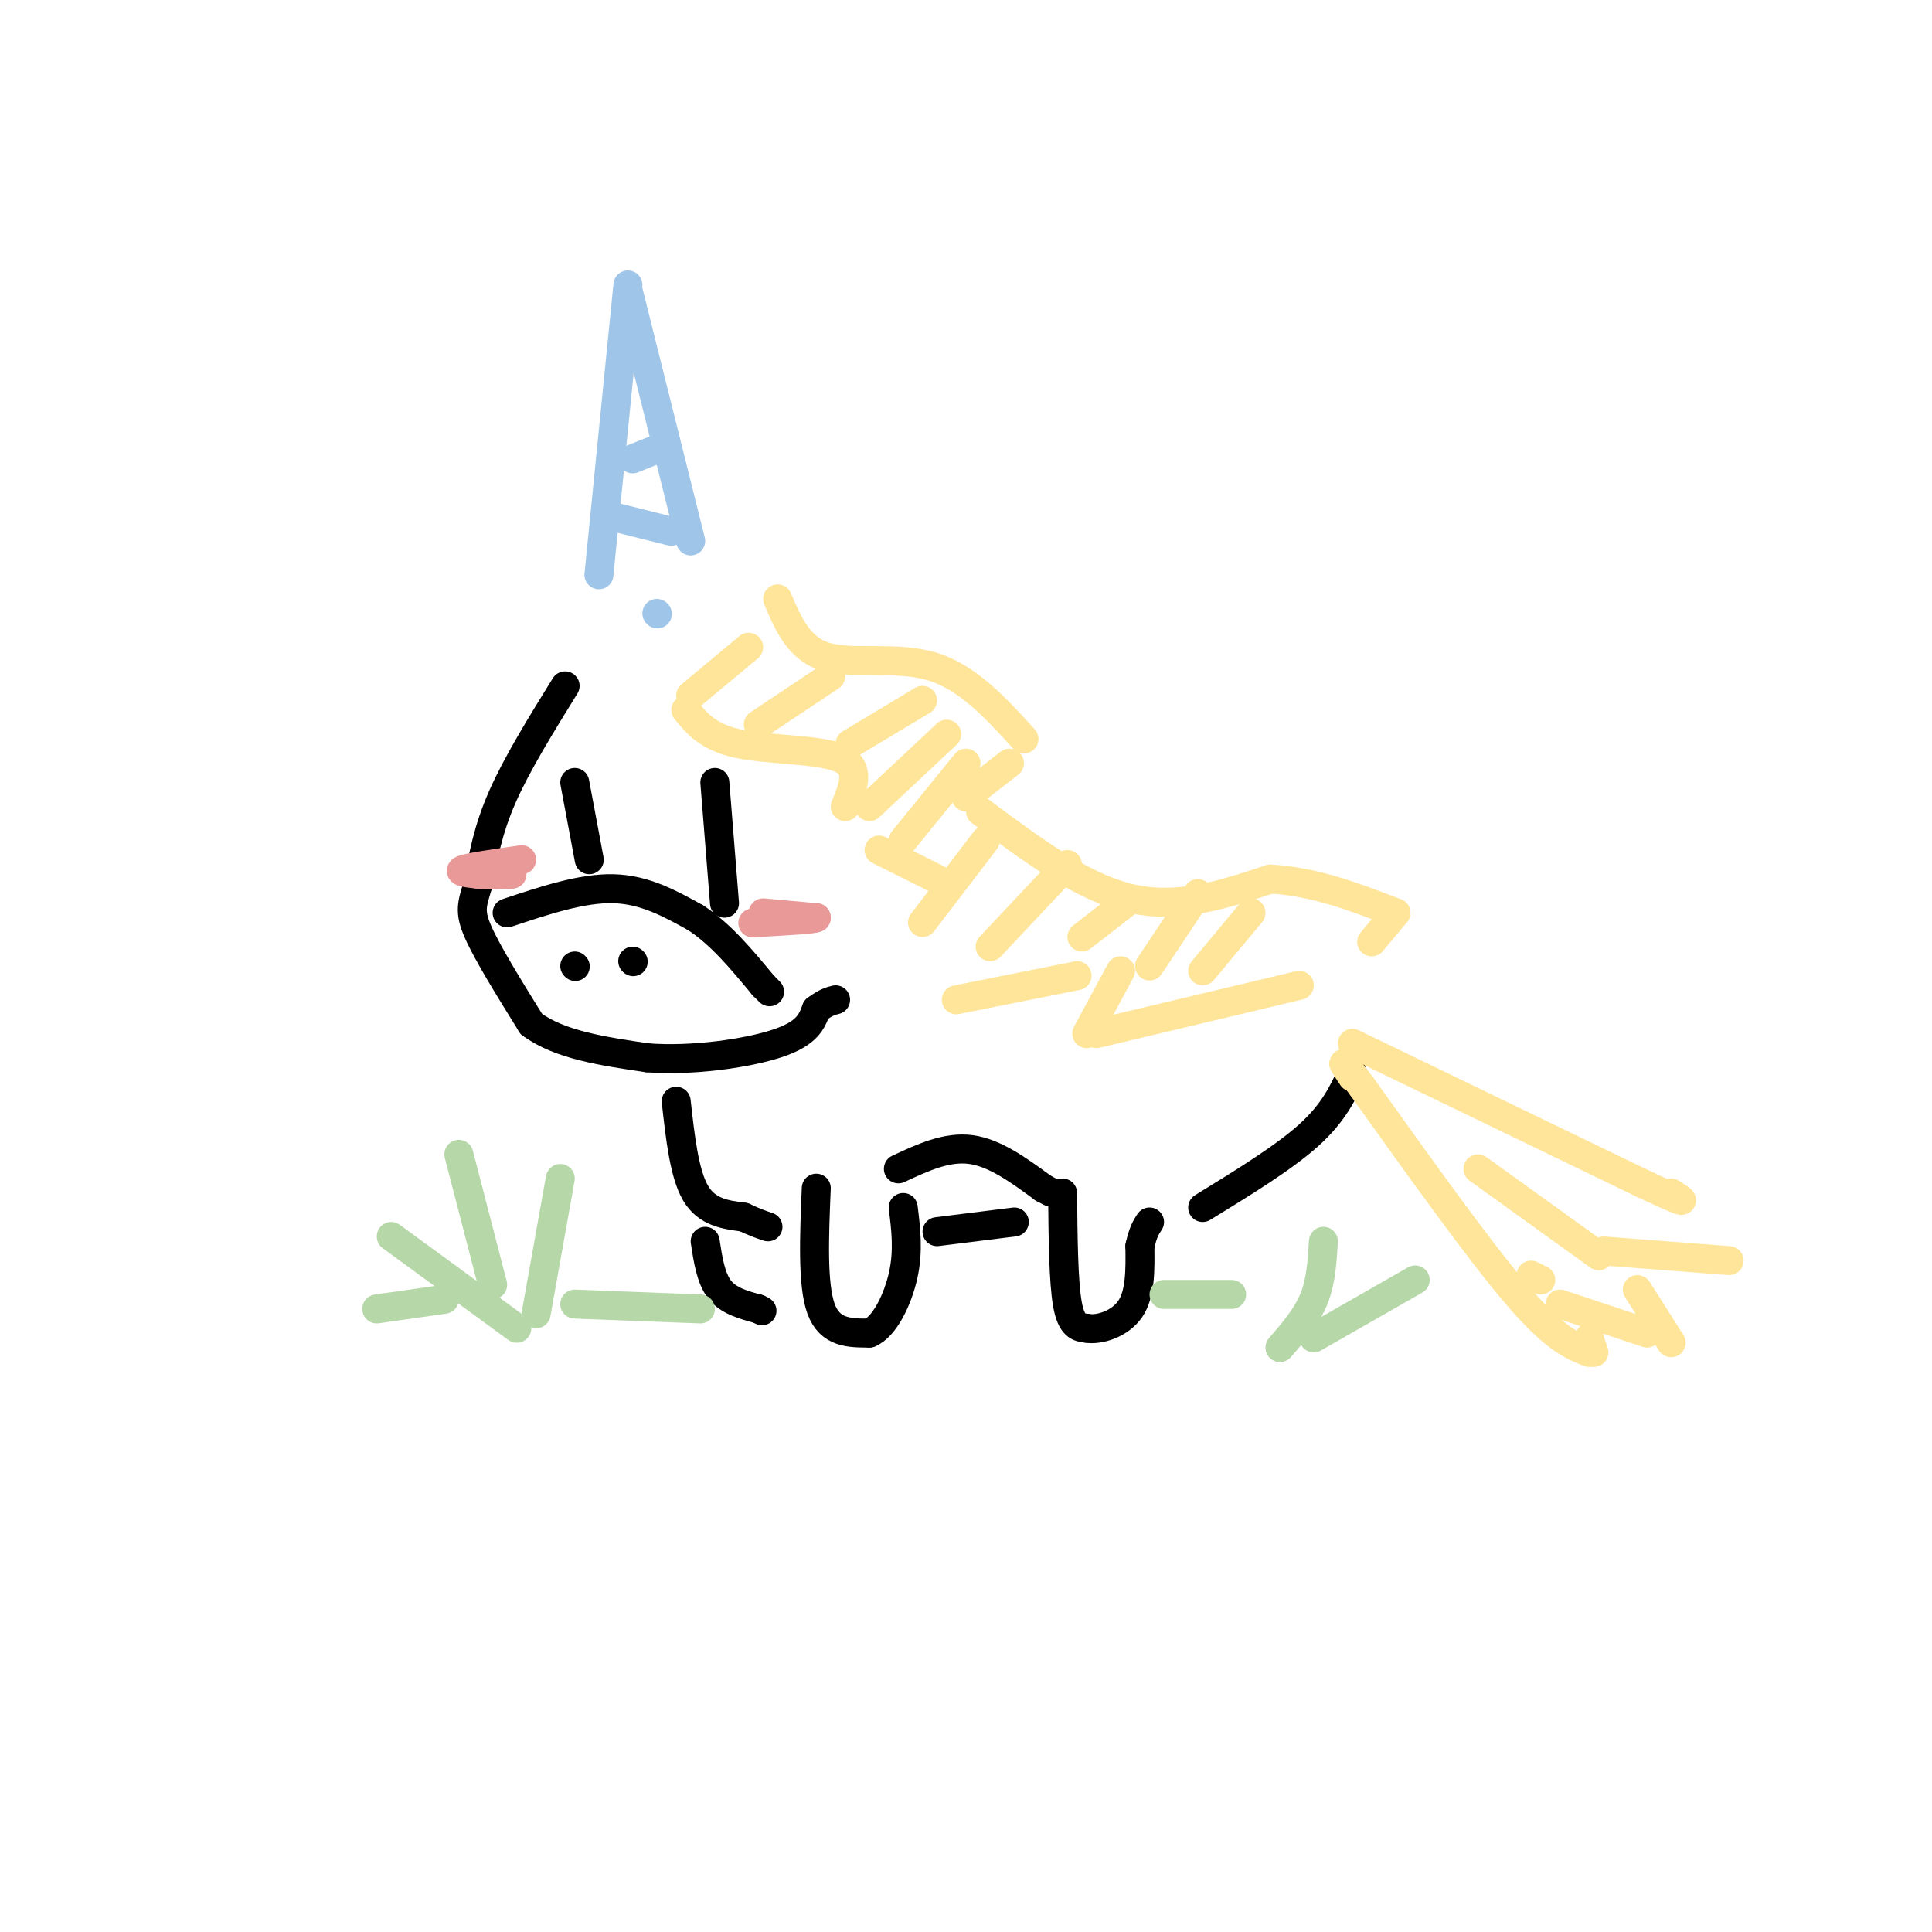 <svg viewBox='0 0 400 400' version='1.1' xmlns='http://www.w3.org/2000/svg' xmlns:xlink='http://www.w3.org/1999/xlink'><g fill='none' stroke='rgb(0,0,0)' stroke-width='6' stroke-linecap='round' stroke-linejoin='round'><path d='M117,142c-5.000,8.083 -10.000,16.167 -13,23c-3.000,6.833 -4.000,12.417 -5,18'/><path d='M99,183c-1.267,4.178 -1.933,5.622 0,10c1.933,4.378 6.467,11.689 11,19'/><path d='M110,212c5.833,4.333 14.917,5.667 24,7'/><path d='M134,219c9.378,0.733 20.822,-0.933 27,-3c6.178,-2.067 7.089,-4.533 8,-7'/><path d='M169,209c2.000,-1.500 3.000,-1.750 4,-2'/><path d='M140,228c0.833,7.500 1.667,15.000 4,19c2.333,4.000 6.167,4.500 10,5'/><path d='M154,252c2.500,1.167 3.750,1.583 5,2'/><path d='M169,246c-0.417,10.000 -0.833,20.000 1,25c1.833,5.000 5.917,5.000 10,5'/><path d='M180,276c3.111,-1.267 5.889,-6.933 7,-12c1.111,-5.067 0.556,-9.533 0,-14'/><path d='M146,257c0.583,3.833 1.167,7.667 3,10c1.833,2.333 4.917,3.167 8,4'/><path d='M157,271c1.333,0.667 0.667,0.333 0,0'/><path d='M194,255c0.000,0.000 16.000,-2.000 16,-2'/><path d='M220,247c0.083,9.167 0.167,18.333 1,23c0.833,4.667 2.417,4.833 4,5'/><path d='M225,275c2.533,0.467 6.867,-0.867 9,-4c2.133,-3.133 2.067,-8.067 2,-13'/><path d='M236,258c0.667,-3.000 1.333,-4.000 2,-5'/></g>
<g fill='none' stroke='rgb(255,229,153)' stroke-width='6' stroke-linecap='round' stroke-linejoin='round'><path d='M142,147c2.333,2.844 4.667,5.689 11,7c6.333,1.311 16.667,1.089 21,3c4.333,1.911 2.667,5.956 1,10'/><path d='M182,176c0.000,0.000 12.000,6.000 12,6'/><path d='M198,207c0.000,0.000 25.000,-5.000 25,-5'/><path d='M232,201c0.000,0.000 -7.000,13.000 -7,13'/><path d='M227,214c0.000,0.000 42.000,-10.000 42,-10'/><path d='M161,124c2.200,5.178 4.400,10.356 10,12c5.600,1.644 14.600,-0.244 22,2c7.400,2.244 13.200,8.622 19,15'/><path d='M209,158c0.000,0.000 -9.000,7.000 -9,7'/><path d='M203,168c10.500,7.833 21.000,15.667 31,18c10.000,2.333 19.500,-0.833 29,-4'/><path d='M263,182c9.167,0.500 17.583,3.750 26,7'/><path d='M289,189c0.000,0.000 -5.000,6.000 -5,6'/></g>
<g fill='none' stroke='rgb(0,0,0)' stroke-width='6' stroke-linecap='round' stroke-linejoin='round'><path d='M249,250c8.417,-5.167 16.833,-10.333 22,-15c5.167,-4.667 7.083,-8.833 9,-13'/></g>
<g fill='none' stroke='rgb(159,197,232)' stroke-width='6' stroke-linecap='round' stroke-linejoin='round'><path d='M124,119c0.000,0.000 6.000,-60.000 6,-60'/><path d='M130,60c0.000,0.000 13.000,52.000 13,52'/><path d='M131,95c0.000,0.000 5.000,-2.000 5,-2'/><path d='M127,107c0.000,0.000 12.000,3.000 12,3'/><path d='M136,127c0.000,0.000 0.100,0.100 0.1,0.1'/></g>
<g fill='none' stroke='rgb(255,229,153)' stroke-width='6' stroke-linecap='round' stroke-linejoin='round'><path d='M155,134c0.000,0.000 -12.000,10.000 -12,10'/><path d='M172,140c0.000,0.000 -15.000,10.000 -15,10'/><path d='M191,145c0.000,0.000 -15.000,9.000 -15,9'/><path d='M196,152c0.000,0.000 -16.000,15.000 -16,15'/><path d='M200,158c0.000,0.000 -13.000,16.000 -13,16'/><path d='M204,174c0.000,0.000 -13.000,17.000 -13,17'/><path d='M221,179c0.000,0.000 -16.000,17.000 -16,17'/><path d='M233,187c0.000,0.000 -9.000,7.000 -9,7'/><path d='M248,185c0.000,0.000 -10.000,15.000 -10,15'/><path d='M259,189c0.000,0.000 -10.000,12.000 -10,12'/><path d='M280,216c0.000,0.000 60.000,29.000 60,29'/><path d='M340,245c11.000,5.167 8.500,3.583 6,2'/><path d='M358,261c0.000,0.000 -26.000,-2.000 -26,-2'/><path d='M339,267c0.000,0.000 7.000,11.000 7,11'/><path d='M341,276c0.000,0.000 -18.000,-6.000 -18,-6'/><path d='M329,277c0.000,0.000 1.000,3.000 1,3'/><path d='M329,280c-3.583,-1.417 -7.167,-2.833 -15,-12c-7.833,-9.167 -19.917,-26.083 -32,-43'/><path d='M282,225c-5.667,-7.500 -3.833,-4.750 -2,-2'/><path d='M306,242c0.000,0.000 25.000,18.000 25,18'/><path d='M317,264c0.000,0.000 2.000,1.000 2,1'/></g>
<g fill='none' stroke='rgb(0,0,0)' stroke-width='6' stroke-linecap='round' stroke-linejoin='round'><path d='M186,242c5.000,-2.333 10.000,-4.667 15,-4c5.000,0.667 10.000,4.333 15,8'/><path d='M216,246c2.500,1.333 1.250,0.667 0,0'/><path d='M105,189c7.750,-2.583 15.500,-5.167 22,-5c6.500,0.167 11.750,3.083 17,6'/><path d='M144,190c5.167,3.333 9.583,8.667 14,14'/><path d='M158,204c2.333,2.333 1.167,1.167 0,0'/><path d='M119,200c0.000,0.000 0.100,0.100 0.1,0.1'/><path d='M131,199c0.000,0.000 0.100,0.100 0.1,0.1'/><path d='M148,162c0.000,0.000 2.000,25.000 2,25'/><path d='M119,162c0.000,0.000 3.000,16.000 3,16'/></g>
<g fill='none' stroke='rgb(234,153,153)' stroke-width='6' stroke-linecap='round' stroke-linejoin='round'><path d='M158,189c0.000,0.000 11.000,1.000 11,1'/><path d='M169,190c-0.167,0.333 -6.083,0.667 -12,1'/><path d='M157,191c-2.000,0.167 -1.000,0.083 0,0'/><path d='M108,178c-5.250,0.750 -10.500,1.500 -12,2c-1.500,0.500 0.750,0.750 3,1'/><path d='M99,181c1.667,0.167 4.333,0.083 7,0'/></g>
<g fill='none' stroke='rgb(182,215,168)' stroke-width='6' stroke-linecap='round' stroke-linejoin='round'><path d='M81,256c0.000,0.000 26.000,19.000 26,19'/><path d='M95,239c0.000,0.000 7.000,27.000 7,27'/><path d='M116,244c0.000,0.000 -5.000,28.000 -5,28'/><path d='M274,257c-0.250,4.167 -0.500,8.333 -2,12c-1.500,3.667 -4.250,6.833 -7,10'/><path d='M272,277c0.000,0.000 21.000,-12.000 21,-12'/><path d='M119,270c0.000,0.000 26.000,1.000 26,1'/><path d='M92,269c0.000,0.000 -14.000,2.000 -14,2'/><path d='M241,268c0.000,0.000 14.000,0.000 14,0'/></g>
</svg>